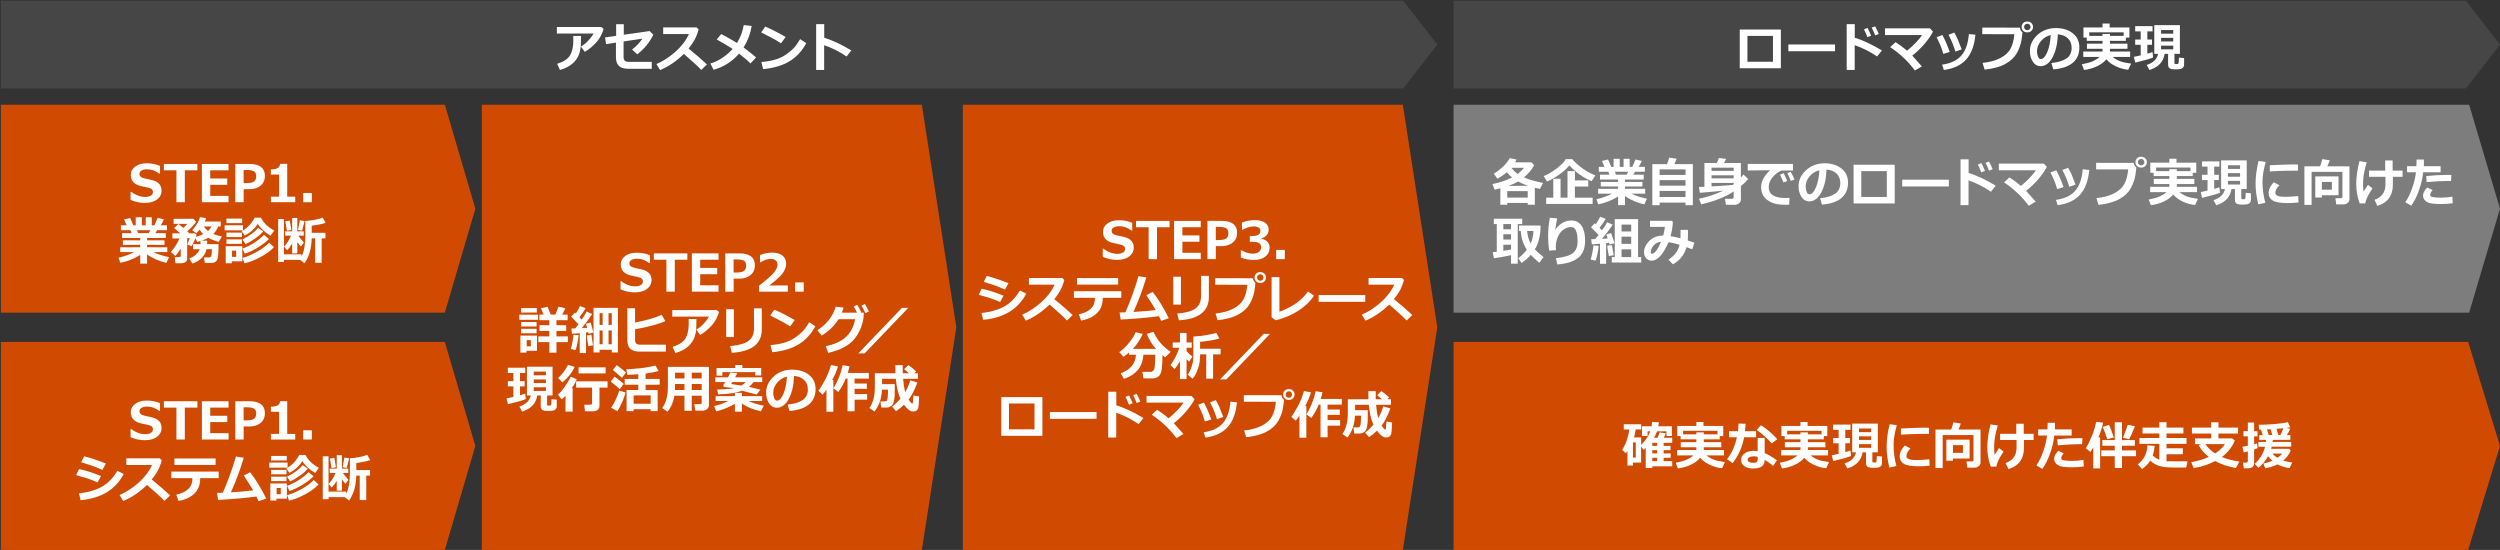 <?xml version="1.0" encoding="UTF-8"?><svg id="_レイヤー_2" xmlns="http://www.w3.org/2000/svg" width="769.274" height="169.219" viewBox="0 0 769.274 169.219"><rect x="0" y="0" width="769.274" height="169.219" fill="#333333" stroke="none"/><g id="object"><polygon points=".274 .219 431.784 .219 442.274 13.719 431.784 27.219 .274 27.219 .274 .219 .274 .219" fill="#464646" fill-rule="evenodd" stroke-width="0"/><polygon points="447.274 .219 758.789 .219 769.274 13.719 758.789 27.219 447.274 27.219 447.274 .219 447.274 .219" fill="#464646" fill-rule="evenodd" stroke-width="0"/><polygon points=".274 32.219 136.881 32.219 146.274 64.219 136.881 96.219 .274 96.219 .274 32.219 .274 32.219" fill="#d04a02" fill-rule="evenodd" stroke-width="0"/><polygon points=".274 105.219 136.881 105.219 146.274 137.219 136.881 169.219 .274 169.219 .274 105.219 .274 105.219" fill="#d04a02" fill-rule="evenodd" stroke-width="0"/><polygon points="148.274 32.219 283.669 32.219 294.274 100.719 283.669 169.219 148.274 169.219 148.274 32.219 148.274 32.219" fill="#d04a02" fill-rule="evenodd" stroke-width="0"/><polygon points="296.274 32.219 431.669 32.219 442.274 100.719 431.669 169.219 296.274 169.219 296.274 32.219 296.274 32.219" fill="#d04a02" fill-rule="evenodd" stroke-width="0"/><polygon points="447.274 32.219 759.78 32.219 769.274 64.219 759.78 96.219 447.274 96.219 447.274 32.219 447.274 32.219" fill="#7d7d7d" fill-rule="evenodd" stroke-width="0"/><polygon points="447.274 105.219 759.484 105.219 769.274 137.219 759.484 169.219 447.274 169.219 447.274 105.219 447.274 105.219" fill="#d04a02" fill-rule="evenodd" stroke-width="0"/><path d="M185.728,8.891c-.067.433-.34,1.126-.816,2.082-.477.956-1.198,1.898-2.164,2.828s-1.899,1.645-2.801,2.145l-1.211-1.617c.786-.448,1.534-1.044,2.242-1.789.708-.745,1.261-1.487,1.656-2.227h-11.281v-2.016h13.664l.711.594ZM178.783,11.047v.383c0,1.068-.02,1.955-.059,2.66-.039.706-.183,1.456-.43,2.25-.247.794-.641,1.535-1.18,2.223s-1.21,1.277-2.012,1.77-1.737.887-2.805,1.184l-.844-1.891c1.933-.599,3.242-1.45,3.93-2.555.688-1.104,1.031-2.612,1.031-4.523l-.016-1.5h2.383Z" fill="#fff" stroke-width="0"/><path d="M201.031,10.68c-1.141,2.359-2.789,4.37-4.945,6.031l-1.586-1.469c1.276-.969,2.333-2.088,3.172-3.359l-5.789.875v4.742c0,.531.121.922.363,1.172s.718.375,1.426.375h6.875v2.117h-7.188c-1.354,0-2.331-.298-2.93-.895s-.898-1.504-.898-2.723v-4.43l-3.047.461-.305-2.062,3.414-.492v-3.57h2.352v3.234l7.93-1.141,1.156,1.133Z" fill="#fff" stroke-width="0"/><path d="M217.536,19.836l-1.758,1.68c-.922-1.005-2.703-2.643-5.344-4.914-2.312,2.234-4.75,3.888-7.312,4.961l-1.141-1.844c1.989-.849,3.929-2.104,5.816-3.766,1.888-1.661,3.282-3.484,4.184-5.469l-7.914-.008v-2.047h10.266l.641.617c-.375,1.328-.801,2.416-1.277,3.262-.477.847-1.079,1.723-1.809,2.629,2.25,1.828,4.133,3.461,5.648,4.898Z" fill="#fff" stroke-width="0"/><path d="M231.309,7.992c-.396,2.396-1.231,4.602-2.508,6.617,1.261.901,2.544,1.922,3.852,3.062l-1.727,1.875c-.761-.833-1.935-1.844-3.523-3.031-2.083,2.412-4.69,4.068-7.82,4.969l-.992-1.938c1.214-.349,2.431-.927,3.652-1.734,1.222-.807,2.285-1.721,3.191-2.742-.875-.604-2.508-1.581-4.898-2.93l1.383-1.664c1.875.974,3.492,1.894,4.852,2.758,1.094-1.802,1.789-3.641,2.086-5.516l2.453.273Z" fill="#fff" stroke-width="0"/><path d="M241.752,11.383l-1.43,1.938c-.771-.495-1.454-.911-2.051-1.25-.597-.338-1.944-1.036-4.043-2.094l1.234-1.789c1.636.651,3.731,1.716,6.289,3.195ZM248.088,13.289c-1.323,2.443-3.05,4.305-5.18,5.586s-4.825,2.081-8.086,2.398l-.531-2.188c1.781-.161,3.266-.432,4.453-.812,1.188-.38,2.228-.879,3.121-1.496s1.653-1.245,2.281-1.883c.628-.638,1.316-1.59,2.066-2.855l1.875,1.25Z" fill="#fff" stroke-width="0"/><path d="M261.974,15.531l-1.477,1.852c-2.219-1.505-4.519-2.667-6.898-3.484v7.617h-2.461V7.422h2.484v4.172c2.636.849,5.419,2.162,8.352,3.938Z" fill="#fff" stroke-width="0"/><path d="M40.18,61.524v-2.492h.266c.583.479,1.254.859,2.012,1.141s1.485.422,2.184.422c.724,0,1.308-.13,1.75-.391.442-.26.664-.622.664-1.086,0-.359-.105-.646-.316-.859-.211-.213-.61-.391-1.199-.531-.422-.078-1.142-.231-2.16-.461-1.019-.229-1.794-.631-2.328-1.207-.534-.575-.801-1.311-.801-2.207,0-1.067.456-1.936,1.367-2.605.911-.669,2.083-1.004,3.516-1.004,1.458,0,2.828.266,4.109.797v2.383h-.258c-1.094-.885-2.349-1.328-3.766-1.328-.672,0-1.226.125-1.66.375s-.652.591-.652,1.023c0,.37.124.664.371.883s.671.398,1.27.539c.599.109,1.267.254,2.004.434s1.286.382,1.648.605c.362.224.651.468.867.73.216.263.378.556.484.879.106.323.16.68.16,1.07,0,1.146-.468,2.068-1.402,2.766-.935.698-2.173,1.047-3.715,1.047-1.5,0-2.972-.307-4.414-.922Z" fill="#fff" stroke-width="0"/><path d="M60.737,52.406h-3.867v9.82h-2.578v-9.82h-3.867v-1.953h10.312v1.953Z" fill="#fff" stroke-width="0"/><path d="M70.327,62.227h-8.203v-11.773h8.203v1.953h-5.641v2.516h5.242v1.945h-5.242v3.406h5.641v1.953Z" fill="#fff" stroke-width="0"/><path d="M74.977,58.219v4.008h-2.578v-11.773h4.453c1.526,0,2.685.312,3.477.934.792.623,1.188,1.533,1.188,2.73,0,1.25-.438,2.246-1.312,2.988s-2.016,1.113-3.422,1.113h-1.805ZM74.961,52.305v4.047h.688c1.292,0,2.147-.178,2.566-.535.419-.356.629-.905.629-1.645,0-.609-.202-1.073-.605-1.391-.403-.317-1.202-.477-2.395-.477h-.883Z" fill="#fff" stroke-width="0"/><path d="M90.847,62.227h-7.492v-1.719h2.523v-6.812h-2.523v-1.578c1-.01,1.707-.149,2.121-.418.414-.268.655-.691.723-1.27h2.18v10.078h2.469v1.719Z" fill="#fff" stroke-width="0"/><path d="M95.962,62.227h-2.664v-2.844h2.664v2.844Z" fill="#fff" stroke-width="0"/><path d="M43.141,78.445c-1.886,1.177-3.919,1.984-6.102,2.422l-.57-1.562c1.812-.417,3.414-.995,4.805-1.734h-4.281v-1.484h6.148v-.734h-5.328v-1.391h5.328v-.734h-5.57v-1.492h2.922l-.352-.898h-2.938v-1.5h1.766l-.789-1.812,1.867-.461,1,2.273h.711v-2.484h1.891v2.484h1.188v-2.484h1.867v2.484h.805l.992-2.289,1.953.461-.961,1.828h1.883v1.5h-3.023l-.539.898h3.211v1.492h-5.773v.734h5.375v1.391h-5.375v.734h6.227v1.484h-4.258c1.239.62,2.839,1.144,4.797,1.57l-.812,1.742c-2.224-.505-4.208-1.362-5.953-2.57v2.797h-2.109v-2.664ZM42.157,70.836l.359.898h3.266l.469-.898h-4.094Z" fill="#fff" stroke-width="0"/><path d="M57.601,79.688c0,.359-.172.668-.516.926s-.761.387-1.25.387h-1.852l-.211-1.875h1.406c.292,0,.438-.138.438-.414v-2.211c-.604.99-1.164,1.737-1.68,2.242l-1.352-1.203c1.021-1.125,1.903-2.516,2.648-4.172h-2.18v-1.57h2.422c-.433-.391-1.065-.935-1.898-1.633l1.328-1.25c.011.011.508.417,1.492,1.219.531-.484.942-.901,1.234-1.25h-4.211v-1.547h6.109l.82.891c-.609.938-1.519,1.914-2.727,2.93.286.245.513.458.68.641h1.68l.523.445c-.052.172-.13.398-.234.68.942-.286,1.698-.578,2.266-.875-.442-.432-.81-.883-1.102-1.352-.317.38-.648.737-.992,1.07l-1.297-.945c1.208-1.271,2.003-2.604,2.383-4l1.891.289c-.099.354-.227.706-.383,1.055h4.898v1.523h-.805c-.312.865-.81,1.633-1.492,2.305.734.312,1.622.573,2.664.781l-1.023,1.68c-1.344-.417-2.406-.838-3.188-1.266-.552.312-1.234.602-2.047.867h1.711c0,.469-.005.826-.016,1.07h3.516c0,1.203-.027,2.188-.082,2.953s-.144,1.328-.266,1.688-.355.645-.699.855-.784.316-1.32.316h-1.852l-.258-1.734h1.57c.297,0,.515-.138.652-.414.138-.276.207-.979.207-2.109h-1.656c-.219,1-.702,1.891-1.449,2.672s-1.718,1.362-2.91,1.742l-.945-1.586c.808-.266,1.492-.661,2.055-1.188.562-.526.942-1.073,1.141-1.641h-2.039v-1.555h2.273c.011-.219.016-.539.016-.961-.328.099-.664.195-1.008.289l-.547-1.18c-.448,1.162-.854,1.998-1.219,2.508l-1.289-.547c.198-.458.453-1.102.766-1.93h-.797v6.383ZM64.015,71.063c.469-.438.831-.896,1.086-1.375h-2.383c.323.516.755.974,1.297,1.375Z" fill="#fff" stroke-width="0"/><path d="M74.754,70.883h-5.633v-1.562h5.633v1.562ZM74.559,80.422h-3.227v.578h-1.875v-5.25h5.102v4.672ZM74.512,68.664h-4.844v-1.391h4.844v1.391ZM74.434,72.938h-4.75v-1.367h4.75v1.367ZM74.434,75.031h-4.75v-1.375h4.75v1.375ZM72.676,79.047v-1.906h-1.281v1.906h1.281ZM84.403,70.938l-1.141,1.578c-1.646-.938-2.972-2.143-3.977-3.617-.906,1.484-2.224,2.68-3.953,3.586l-.992-1.359c.708-.333,1.431-.863,2.168-1.59s1.353-1.582,1.848-2.566h1.922c.844,1.656,2.219,2.979,4.125,3.969ZM80.981,71.188c-.558.693-1.36,1.413-2.41,2.16-1.05.748-2.051,1.34-3.004,1.777l-.977-1.453c2.224-1.104,3.831-2.289,4.82-3.555l1.57,1.07ZM82.754,73.524c-.808.854-1.921,1.719-3.34,2.594s-2.774,1.526-4.066,1.953l-.734-1.586c1.292-.458,2.55-1.09,3.773-1.895s2.172-1.579,2.844-2.324l1.523,1.258ZM84.309,76.039c-1,1.094-2.39,2.117-4.168,3.07s-3.415,1.594-4.91,1.922l-.617-1.68c1.266-.312,2.738-.935,4.418-1.867,1.68-.932,2.937-1.867,3.77-2.805l1.508,1.359Z" fill="#fff" stroke-width="0"/><path d="M92.783,78.266l-.016.727c.438-.87.743-1.858.918-2.965.175-1.106.262-2.202.262-3.285v-4.734c2.036-.146,3.817-.492,5.344-1.039l.898,1.594c-.922.333-2.347.633-4.273.898v2.164h4.227v1.711h-1.172v7.531h-2v-7.531h-1.062c-.047,1.573-.241,2.973-.582,4.199s-.882,2.387-1.621,3.48l-1.359-1.055h-4.977v.641h-1.773v-13.203h1.773v10.867h5.414ZM89.9,74.953c-.542.891-1.06,1.568-1.555,2.031l-.922-1.055c.942-1.104,1.651-2.242,2.125-3.414h-1.805v-1.328h2.156v-4.125h1.586v4.125h1.969v1.328h-1.664c.391.615.961,1.31,1.711,2.086l-.883,1.258c-.386-.38-.763-.831-1.133-1.352v3.469h-1.586v-3.023ZM89.658,70.774l-1.375.227-.477-2.914,1.359-.211.492,2.898ZM93.704,68.024l-.734,2.945-1.281-.211.578-2.977,1.438.242Z" fill="#fff" stroke-width="0"/><path d="M190.951,89.039v-2.492h.266c.583.479,1.254.859,2.012,1.141s1.485.422,2.184.422c.724,0,1.308-.13,1.75-.391.442-.26.664-.622.664-1.086,0-.359-.105-.646-.316-.859-.211-.213-.61-.391-1.199-.531-.422-.078-1.142-.231-2.16-.461-1.019-.229-1.794-.631-2.328-1.207-.534-.575-.801-1.311-.801-2.207,0-1.067.456-1.936,1.367-2.605.911-.669,2.083-1.004,3.516-1.004,1.458,0,2.828.266,4.109.797v2.383h-.258c-1.094-.885-2.349-1.328-3.766-1.328-.672,0-1.226.125-1.66.375s-.652.591-.652,1.023c0,.37.124.664.371.883s.671.398,1.27.539c.599.109,1.267.254,2.004.434s1.286.382,1.648.605c.362.224.651.468.867.73.216.263.378.556.484.879.106.323.16.68.16,1.07,0,1.146-.468,2.068-1.402,2.766-.935.698-2.173,1.047-3.715,1.047-1.5,0-2.972-.307-4.414-.922Z" fill="#fff" stroke-width="0"/><path d="M211.507,79.922h-3.867v9.82h-2.578v-9.82h-3.867v-1.953h10.312v1.953Z" fill="#fff" stroke-width="0"/><path d="M221.097,89.742h-8.203v-11.773h8.203v1.953h-5.641v2.516h5.242v1.945h-5.242v3.406h5.641v1.953Z" fill="#fff" stroke-width="0"/><path d="M225.747,85.734v4.008h-2.578v-11.773h4.453c1.526,0,2.685.312,3.477.934.792.623,1.188,1.533,1.188,2.73,0,1.25-.438,2.246-1.312,2.988s-2.016,1.113-3.422,1.113h-1.805ZM225.732,79.82v4.047h.688c1.292,0,2.147-.178,2.566-.535.419-.356.629-.905.629-1.645,0-.609-.202-1.073-.605-1.391-.403-.317-1.202-.477-2.395-.477h-.883Z" fill="#fff" stroke-width="0"/><path d="M242.437,89.742h-8.875v-1.852c2.245-1.708,3.754-3.026,4.527-3.953.773-.927,1.16-1.75,1.16-2.469,0-.573-.187-1.017-.559-1.332-.372-.315-.884-.473-1.535-.473-.989,0-2.021.352-3.094,1.055h-.195v-2.242c1.292-.495,2.523-.742,3.695-.742,1.391,0,2.462.304,3.215.91.753.607,1.129,1.457,1.129,2.551,0,.844-.306,1.736-.918,2.676-.612.94-2.035,2.265-4.27,3.973h5.719v1.898Z" fill="#fff" stroke-width="0"/><path d="M247.32,89.742h-2.664v-2.844h2.664v2.844Z" fill="#fff" stroke-width="0"/><path d="M165.574,98.399h-5.773v-1.562h5.773v1.562ZM165.238,107.938h-3.234v.578h-1.867v-5.25h5.102v4.672ZM165.191,96.18h-4.852v-1.391h4.852v1.391ZM165.113,100.453h-4.758v-1.367h4.758v1.367ZM165.113,102.547h-4.758v-1.375h4.758v1.375ZM163.347,106.563v-1.906h-1.273v1.906h1.273ZM174.746,105.281h-3.523v3.234h-2.195v-3.234h-3.375v-1.758h3.375v-1.695h-3.023v-1.766h3.023v-1.531h-3.055v-1.727h1.289c-.411-1.062-.68-1.719-.805-1.969l2.031-.438c.188.443.513,1.245.977,2.406h1.414l.984-2.438,2.125.5-1.008,1.938h1.68v1.727h-3.438v1.531h3.008v1.766h-3.008v1.695h3.523v1.758Z" fill="#fff" stroke-width="0"/><path d="M178.049,103.125c-.062.74-.19,1.58-.383,2.52-.192.94-.38,1.634-.562,2.082l-1.438-.336c.469-1.833.729-3.289.781-4.367l1.602.102ZM180.323,108.641h-1.938v-6.117c-1.073.099-1.867.159-2.383.18l-.18-1.617c.281,0,.675-.008,1.18-.023.375-.469.703-.893.984-1.273-.583-.656-1.325-1.445-2.227-2.367l1.141-1.227.273.273c.547-.817.977-1.581,1.289-2.289l1.742.641c-.578,1.005-1.214,1.943-1.906,2.812l.688.742c.724-1.057,1.231-1.896,1.523-2.516l1.695.75c-.938,1.464-1.989,2.917-3.156,4.359.698-.042,1.242-.078,1.633-.109-.183-.656-.308-1.065-.375-1.227l1.438-.398c.229.719.519,1.742.867,3.07l-1.477.398c-.005-.073-.039-.234-.102-.484l-.711.102v6.32ZM182.479,106.258l-1.438.258c-.266-1.385-.425-2.479-.477-3.281l1.406-.258c.005.021.175,1.115.508,3.281ZM188.245,107.633h-3.75v.82h-1.852v-13.719h7.5v13.719h-1.898v-.82ZM185.44,96.383h-.945v3.602l.945-.008v-3.594ZM184.495,105.93h.945v-4.25h-.945v4.25ZM188.245,99.969v-3.586h-.992v3.594l.992-.008ZM187.252,105.93l.992-.008v-4.242h-.992v4.25Z" fill="#fff" stroke-width="0"/><path d="M204.904,108.195h-8.062c-1.333,0-2.302-.294-2.906-.883s-.906-1.484-.906-2.688v-9.758h2.391v4.383c3.688-.729,6.411-1.523,8.172-2.383l1.141,1.93c-.755.386-2.067.835-3.938,1.348-1.87.513-3.661.902-5.375,1.168v3.266c0,.505.11.879.332,1.121s.691.363,1.41.363h7.742v2.133Z" fill="#fff" stroke-width="0"/><path d="M221.24,96c-.067.433-.34,1.126-.816,2.082-.477.956-1.198,1.898-2.164,2.828s-1.899,1.645-2.801,2.145l-1.211-1.617c.786-.448,1.534-1.044,2.242-1.789.708-.745,1.261-1.487,1.656-2.227h-11.281v-2.016h13.664l.711.594ZM214.294,98.156v.383c0,1.068-.02,1.955-.059,2.66-.039.706-.183,1.456-.43,2.25-.247.794-.641,1.535-1.18,2.223s-1.21,1.277-2.012,1.77-1.737.887-2.805,1.184l-.844-1.891c1.933-.599,3.242-1.45,3.93-2.555.688-1.104,1.031-2.612,1.031-4.523l-.016-1.5h2.383Z" fill="#fff" stroke-width="0"/><path d="M225.816,103.727h-2.367v-8.578h2.367v8.578ZM234.41,101.375c0,4.417-3.073,6.812-9.219,7.188l-.508-2.07c2.667-.224,4.555-.763,5.664-1.617,1.109-.854,1.664-2.122,1.664-3.805v-6.188h2.398v6.492Z" fill="#fff" stroke-width="0"/><path d="M244.551,98.492l-1.43,1.938c-.771-.495-1.454-.911-2.051-1.25-.597-.338-1.944-1.036-4.043-2.094l1.234-1.789c1.636.651,3.731,1.716,6.289,3.195ZM250.887,100.399c-1.323,2.443-3.05,4.305-5.18,5.586s-4.825,2.081-8.086,2.398l-.531-2.188c1.781-.161,3.266-.432,4.453-.812,1.188-.38,2.228-.879,3.121-1.496s1.653-1.245,2.281-1.883c.628-.638,1.316-1.59,2.066-2.855l1.875,1.25Z" fill="#fff" stroke-width="0"/><path d="M265.805,96.211l-.078,1.422c-.312,2.448-1.239,4.656-2.781,6.625s-4.242,3.414-8.102,4.336l-.75-2.086c2.536-.479,4.562-1.381,6.074-2.707,1.513-1.325,2.507-3.188,2.98-5.59h-5.117c-1.333,2.109-3.067,3.789-5.203,5.039l-1.297-1.648c2.849-1.828,4.727-4.234,5.633-7.219l2.43.273c-.219.662-.406,1.18-.562,1.555h4.688c-.375-.792-.708-1.427-1-1.906l1.07-.516c.37.604.781,1.373,1.234,2.305l-.273.117h1.055ZM267.375,95.859l-1.086.492c-.422-.922-.817-1.685-1.188-2.289l1.039-.508c.37.604.781,1.373,1.234,2.305Z" fill="#fff" stroke-width="0"/><path d="M279.486,94.727l-13.445,14.023h-1.945l13.445-14.023h1.945Z" fill="#fff" stroke-width="0"/><path d="M161.79,122.789c-.651.333-2.481.865-5.492,1.594l-.445-1.773,2.109-.469v-3.242h-1.695v-1.617h1.695v-2.516h-1.695v-1.609h5.344v1.609h-1.602v2.516h1.43v1.617h-1.43v2.734c.683-.188,1.216-.356,1.602-.508l.18,1.664ZM165.322,121.68c-.364,2.464-1.917,4.117-4.656,4.961l-.859-1.539c2.011-.656,3.183-1.797,3.516-3.422h-1.18v-8.828h7.883v8.828h-1.68v2.82c0,.203.102.305.305.305h.625c.094,0,.175-.032.242-.098.067-.065.118-.286.152-.664.034-.377.051-.785.051-1.223l1.602.172v2c0,.328-.091.611-.273.848s-.429.398-.738.484-.853.129-1.629.129c-1.005,0-1.638-.13-1.898-.391-.261-.261-.391-.596-.391-1.008v-3.375h-1.07ZM167.978,115.477v-1.125h-3.742v1.125h3.742ZM164.236,117.875h3.742v-1.109h-3.742v1.109ZM167.978,119.156h-3.742v1.133h3.742v-1.133Z" fill="#fff" stroke-width="0"/><path d="M176.204,126.656h-2.203v-4.867c-.411.443-.797.812-1.156,1.109l-1.148-1.453c.823-.745,1.642-1.739,2.457-2.984.815-1.245,1.301-2.091,1.457-2.539l1.859.75c-.234.714-.758,1.644-1.57,2.789h.305v7.195ZM176.813,112.899c-.745,1.729-1.997,3.318-3.758,4.766l-1.328-1.344c1.261-1.135,2.284-2.484,3.07-4.047l2.016.625ZM184.461,124.93c0,.479-.183.868-.547,1.168-.364.299-.773.449-1.227.449h-2.672l-.242-2.016h1.953c.12,0,.227-.048.32-.145.094-.096.141-.194.141-.293v-4.828h-4.898v-1.922h9.664v1.922h-2.492v5.664ZM186.352,114.899h-8.32v-1.859h8.32v1.859Z" fill="#fff" stroke-width="0"/><path d="M191.914,118.133l-1.203,1.648c-.761-.745-1.677-1.523-2.75-2.336l1.133-1.555c1.192.849,2.133,1.597,2.82,2.242ZM192.485,120.789c-.188.808-.53,1.779-1.027,2.914-.497,1.136-.991,2.078-1.48,2.828l-1.922-1.055c.526-.729,1.031-1.652,1.516-2.77s.812-1.959.984-2.527l1.93.609ZM192.618,114.625l-1.234,1.648c-.823-.771-1.761-1.575-2.812-2.414l1.211-1.508c1.344,1,2.289,1.758,2.836,2.273ZM200.219,125.922h-5.25v.578h-2.164v-6.484h3.617v-1.633h-4.188v-1.789h4.188v-1.438c-.37.026-1.489.094-3.359.203l-.336-1.695c.573-.031,1.278-.086,2.117-.164l2.125-.188c.578-.052,1.146-.125,1.703-.219l1.359-.242c.344-.067.653-.133.93-.195s.519-.125.727-.188l.961,1.68c-.896.287-2.229.547-4,.781v1.664h4.336v1.789h-4.336v1.633h3.711v6.484h-2.141v-.578ZM194.969,124.242h5.25v-2.578h-5.25v2.578Z" fill="#fff" stroke-width="0"/><path d="M215.913,121.781h-3.055v4.617h-2.242v-4.617h-3.094c-.297,1.906-1.003,3.537-2.117,4.891l-1.648-1.102c1.172-1.588,1.758-3.75,1.758-6.484v-6.203h12.625v11.805c0,.469-.19.866-.57,1.191s-.836.488-1.367.488h-2.258l-.32-2.016h1.781c.339,0,.508-.127.508-.383v-2.188ZM207.687,120.016h2.93v-1.852h-2.898v.703c0,.344-.011.727-.031,1.148ZM210.617,114.672h-2.898v1.781h2.898v-1.781ZM215.913,116.453v-1.781h-3.055v1.781h3.055ZM212.859,120.016h3.055v-1.852h-3.055v1.852Z" fill="#fff" stroke-width="0"/><path d="M226.133,124.25c-1.849,1.094-3.763,1.864-5.742,2.312l-.641-1.602c1.495-.354,2.945-.877,4.352-1.57h-3.898v-1.5h5.914v-.992h2.195v.992h6.211v1.5h-4.219c1.542.703,3.112,1.18,4.711,1.43l-.883,1.742c-2.172-.448-4.117-1.239-5.836-2.375v2.484h-2.164v-2.422ZM231.875,117.57c-.438.589-.909,1.081-1.414,1.477,1.808.401,2.984.683,3.531.844l-1.172,1.516c-.177-.073-1.692-.469-4.547-1.188-1.63.677-4.07,1.052-7.32,1.125l-.258-1.5c2.094,0,3.836-.133,5.227-.398-.833-.135-1.839-.25-3.016-.344-.219-.062-.328-.224-.328-.484,0-.078.019-.146.055-.203.151-.239.325-.521.523-.844h-3.055v-1.453h3.898c.286-.521.539-1.018.758-1.492l2.102.242c-.12.276-.339.693-.656,1.25h8.352v1.453h-2.68ZM234.235,115.524h-1.844v-1.023h-10.109v1.086h-1.797v-2.352h5.766v-.93h2.172v.93h5.812v2.289ZM228.125,118.649c.495-.276.942-.635,1.344-1.078h-4.125l-.375.594c.578.078,1.63.24,3.156.484Z" fill="#fff" stroke-width="0"/><path d="M242.933,126.461l-.578-1.953c2.067-.229,3.622-.706,4.664-1.43,1.042-.724,1.562-1.805,1.562-3.242,0-1.203-.375-2.168-1.125-2.895s-1.789-1.152-3.117-1.277c-.109,2.917-.655,5.28-1.637,7.09-.981,1.81-2.218,2.715-3.707,2.715-.969,0-1.753-.457-2.352-1.371s-.898-1.959-.898-3.137v-.195c0-1.802.726-3.397,2.176-4.785,1.45-1.388,3.28-2.134,5.488-2.238h.32c2.109,0,3.843.535,5.199,1.605s2.035,2.525,2.035,4.363c0,2.016-.684,3.594-2.051,4.734s-3.36,1.812-5.98,2.016ZM242.144,115.891c-1.172.276-2.168.891-2.988,1.844s-1.23,2.005-1.23,3.156c0,.594.102,1.141.305,1.641s.487.75.852.75c.734,0,1.401-.713,2-2.141.599-1.427.953-3.177,1.062-5.25Z" fill="#fff" stroke-width="0"/><path d="M256.432,126.703h-2.125v-6.805c-.323.484-.708,1-1.156,1.547l-1.328-1.203c.495-.609,1.16-1.691,1.996-3.246s1.462-3.113,1.879-4.676l2.156.414c-.406,1.422-1,2.82-1.781,4.195h.359v9.773ZM262.963,126.547h-2.164v-10.047h-.562c-.547,1.396-1.308,2.776-2.281,4.141l-1.492-1.148c1.349-2.213,2.294-4.583,2.836-7.109l2.109.32c-.156.719-.341,1.406-.555,2.062h6.492v1.734h-4.383v1.516h3.773v1.648h-3.773v1.602h3.867v1.711h-3.867v3.57Z" fill="#fff" stroke-width="0"/><path d="M275.332,118.195c0,1.677-.007,2.762-.02,3.254s-.073,1.035-.18,1.629-.215.995-.324,1.203c-.109.208-.267.398-.473.57s-.438.308-.695.406c-.258.099-.527.148-.809.148h-1.648l-.266-1.883h1.312c.203,0,.383-.047.539-.141s.274-.391.355-.891.121-1.19.121-2.07c0-.167-.003-.338-.008-.516h-1.836c-.13,2.703-.901,4.943-2.312,6.719l-1.57-1.086c1.12-1.516,1.68-3.653,1.68-6.414v-4.258h6.344c-.016-.474-.023-1.312-.023-2.516h2.258l.008,2.516h1.945c-.349-.286-.856-.713-1.523-1.281l1.297-1.234c.942.672,1.75,1.318,2.422,1.938l-.625.578h1.164v1.695h-4.578c.141,1.662.362,3.016.664,4.062.62-1.016,1.141-2.211,1.562-3.586l2.18.656c-.854,2.287-1.758,4.05-2.711,5.289.552.808.925,1.211,1.117,1.211.094,0,.156-.061.188-.184.031-.122.099-.895.203-2.316l1.727.305-.086,1.805c-.036.849-.105,1.443-.207,1.781s-.277.595-.527.77c-.25.174-.575.262-.977.262-.516,0-.991-.176-1.426-.527s-.91-.868-1.426-1.551c-.708.677-1.521,1.341-2.438,1.992l-1.219-1.406c.917-.708,1.769-1.526,2.555-2.453-.724-1.567-1.195-3.604-1.414-6.109h-4.227v1.633h3.906Z" fill="#fff" stroke-width="0"/><path d="M339.332,79.039v-2.492h.266c.583.479,1.254.859,2.012,1.141s1.485.422,2.184.422c.724,0,1.308-.13,1.75-.391.442-.26.664-.622.664-1.086,0-.359-.105-.646-.316-.859-.211-.213-.61-.391-1.199-.531-.422-.078-1.142-.231-2.16-.461-1.019-.229-1.794-.631-2.328-1.207-.534-.575-.801-1.311-.801-2.207,0-1.067.456-1.936,1.367-2.605.911-.669,2.083-1.004,3.516-1.004,1.458,0,2.828.266,4.109.797v2.383h-.258c-1.094-.885-2.349-1.328-3.766-1.328-.672,0-1.226.125-1.66.375s-.652.591-.652,1.023c0,.37.124.664.371.883s.671.398,1.27.539c.599.109,1.267.254,2.004.434s1.286.382,1.648.605c.362.224.651.468.867.73.216.263.378.556.484.879.106.323.16.68.16,1.07,0,1.146-.468,2.068-1.402,2.766-.935.698-2.173,1.047-3.715,1.047-1.5,0-2.972-.307-4.414-.922Z" fill="#fff" stroke-width="0"/><path d="M359.889,69.922h-3.867v9.82h-2.578v-9.82h-3.867v-1.953h10.312v1.953Z" fill="#fff" stroke-width="0"/><path d="M369.479,79.742h-8.203v-11.773h8.203v1.953h-5.641v2.516h5.242v1.945h-5.242v3.406h5.641v1.953Z" fill="#fff" stroke-width="0"/><path d="M374.129,75.734v4.008h-2.578v-11.773h4.453c1.526,0,2.685.312,3.477.934.792.623,1.188,1.533,1.188,2.73,0,1.25-.438,2.246-1.312,2.988s-2.016,1.113-3.422,1.113h-1.805ZM374.114,69.82v4.047h.688c1.292,0,2.147-.178,2.566-.535.419-.356.629-.905.629-1.645,0-.609-.202-1.073-.605-1.391-.403-.317-1.202-.477-2.395-.477h-.883Z" fill="#fff" stroke-width="0"/><path d="M381.823,79.25v-2.219h.25c1.192.683,2.31,1.023,3.352,1.023.823,0,1.466-.17,1.93-.512.464-.341.695-.84.695-1.496,0-.521-.181-.923-.543-1.207-.362-.284-1.11-.426-2.246-.426h-.688v-1.773h.648c1.75,0,2.625-.534,2.625-1.602,0-.448-.188-.788-.562-1.02-.375-.231-.909-.348-1.602-.348-.933,0-2.026.333-3.281,1h-.234v-2.195c1.323-.495,2.597-.742,3.82-.742,1.448,0,2.543.266,3.285.797s1.113,1.237,1.113,2.117c0,.656-.206,1.23-.617,1.723s-.961.822-1.648.988v.109c.786.141,1.409.447,1.867.918.458.472.688,1.08.688,1.824,0,1.146-.438,2.062-1.312,2.75s-2.06,1.031-3.555,1.031c-1.448,0-2.776-.248-3.984-.742Z" fill="#fff" stroke-width="0"/><path d="M395.357,79.742h-2.664v-2.844h2.664v2.844Z" fill="#fff" stroke-width="0"/><path d="M308.811,90.977l-1.062,1.969c-1.156-.505-2.108-.885-2.855-1.141-.747-.255-1.991-.627-3.73-1.117l.891-1.844c1.089.224,2.079.478,2.973.762.894.284,2.155.741,3.785,1.371ZM315.803,90.367c-1.323,2.464-3.09,4.349-5.301,5.656-2.211,1.308-4.866,2.104-7.965,2.391l-.516-2.094c2.667-.276,4.96-.924,6.879-1.945,1.919-1.021,3.569-2.688,4.949-5l1.953.992ZM310.327,87.149l-1.102,1.953c-.567-.255-1.153-.508-1.758-.758s-1.097-.435-1.477-.555l-3.281-1.055.914-1.805c1.661.37,3.896,1.109,6.703,2.219Z" fill="#fff" stroke-width="0"/><path d="M330.07,96.945l-1.758,1.68c-.922-1.005-2.703-2.643-5.344-4.914-2.312,2.234-4.75,3.888-7.312,4.961l-1.141-1.844c1.989-.849,3.929-2.104,5.816-3.766,1.888-1.661,3.282-3.484,4.184-5.469l-7.914-.008v-2.047h10.266l.641.617c-.375,1.328-.801,2.416-1.277,3.262-.477.847-1.079,1.723-1.809,2.629,2.25,1.828,4.133,3.461,5.648,4.898Z" fill="#fff" stroke-width="0"/><path d="M345.03,91.633h-5.711v.242c0,1.828-.582,3.318-1.746,4.469-1.164,1.151-2.801,1.922-4.91,2.312l-.703-1.938c1.594-.333,2.819-.905,3.676-1.715.856-.81,1.285-1.816,1.285-3.02v-.352h-6.469v-2.016h14.578v2.016ZM344.069,87.57h-12.672v-2h12.672v2Z" fill="#fff" stroke-width="0"/><path d="M356.643,97.289c-2.766.396-6.695.745-11.789,1.047l-.352-2.18c.489,0,1.083-.013,1.781-.039.63-1.354,1.329-3.091,2.098-5.211.769-2.12,1.421-4.096,1.957-5.93l2.398.383c-1.114,3.755-2.435,7.3-3.961,10.633,3.047-.188,5.333-.388,6.859-.602-.276-.516-1.237-2.042-2.883-4.578l1.938-.992c.854,1.052,1.745,2.351,2.672,3.895.927,1.544,1.69,2.947,2.289,4.207l-2.352.812c-.219-.516-.438-.997-.656-1.445Z" fill="#fff" stroke-width="0"/><path d="M363.385,93.727h-2.367v-8.578h2.367v8.578ZM371.979,91.375c0,4.417-3.073,6.812-9.219,7.188l-.508-2.07c2.667-.224,4.555-.763,5.664-1.617,1.109-.854,1.664-2.122,1.664-3.805v-6.188h2.398v6.492Z" fill="#fff" stroke-width="0"/><path d="M386.305,87.024v.016c0,.302-.099,1.101-.297,2.395-.198,1.294-.665,2.616-1.402,3.965-.737,1.349-1.914,2.472-3.531,3.367-1.617.896-3.757,1.484-6.418,1.766l-.625-2.07c2.188-.224,4.016-.723,5.484-1.496s2.511-1.731,3.125-2.875c.614-1.143,1.005-2.629,1.172-4.457l-9.875-.016v-2.016l11.586.016c.089.625.349,1.094.781,1.406ZM389.555,85.399c0,.484-.167.884-.5,1.199-.333.315-.753.473-1.258.473s-.925-.157-1.258-.473c-.333-.315-.5-.715-.5-1.199s.167-.884.5-1.199c.333-.315.753-.473,1.258-.473s.925.158,1.258.473c.333.315.5.715.5,1.199ZM388.504,84.695c-.19-.192-.426-.289-.707-.289s-.517.097-.707.289c-.19.193-.285.427-.285.703,0,.276.095.511.285.703.19.193.426.289.707.289s.517-.096.707-.289c.19-.192.285-.427.285-.703,0-.276-.095-.51-.285-.703Z" fill="#fff" stroke-width="0"/><path d="M404.322,90.961c-1.099,1.75-2.712,3.309-4.84,4.676s-4.452,2.342-6.973,2.926l-1.227-.93v-12.352h2.406v10.625c1.516-.479,3.078-1.241,4.688-2.285,1.609-1.044,2.977-2.348,4.102-3.91l1.844,1.25Z" fill="#fff" stroke-width="0"/><path d="M420.1,92.875h-14.352v-2.078h14.352v2.078Z" fill="#fff" stroke-width="0"/><path d="M434.582,96.945l-1.758,1.68c-.922-1.005-2.703-2.643-5.344-4.914-2.312,2.234-4.75,3.888-7.312,4.961l-1.141-1.844c1.989-.849,3.929-2.104,5.816-3.766,1.888-1.661,3.282-3.484,4.184-5.469l-7.914-.008v-2.047h10.266l.641.617c-.375,1.328-.801,2.416-1.277,3.262-.477.847-1.079,1.723-1.809,2.629,2.25,1.828,4.133,3.461,5.648,4.898Z" fill="#fff" stroke-width="0"/><path d="M351.832,109.156c-.141,1.99-.743,3.59-1.809,4.801s-2.465,2.084-4.199,2.621l-.977-1.727c3-1.057,4.565-2.956,4.695-5.695h-2.141v-.688c-.547.479-1.106.917-1.68,1.312l-1.328-1.43c1.156-.802,2.211-1.815,3.164-3.039.953-1.224,1.578-2.252,1.875-3.086l2.211.523c-.817,1.802-1.836,3.333-3.055,4.594h7.133c-1.224-1.338-2.167-2.875-2.828-4.609l2.047-.617c.656,1.401,1.392,2.56,2.207,3.477.815.917,1.84,1.81,3.074,2.68l-1.68,1.695-.836-.719c0,1.63-.066,3.015-.199,4.152-.133,1.138-.446,1.927-.941,2.367s-1.133.66-1.914.66h-2.812l-.32-2h2.477c.516,0,.887-.229,1.113-.688.227-.458.34-1.763.34-3.914v-.672h-3.617Z" fill="#fff" stroke-width="0"/><path d="M363.084,111.141c-.479.859-1.023,1.664-1.633,2.414l-1.297-1.203c.511-.625,1.03-1.457,1.559-2.496s.918-1.993,1.168-2.863h-2.039v-1.602h2.242v-2.938h2.031v2.938h1.602v1.602h-1.602v1.031c.531.667,1.136,1.234,1.812,1.703l-1.023,1.586-.789-.766v6.094h-2.031v-5.5ZM373.28,116.516h-2.117v-7.477h-1.883v.258c0,1.589-.229,3.016-.688,4.281s-.992,2.25-1.602,2.953l-1.523-1.203c.302-.391.608-.966.918-1.727.31-.76.523-1.458.641-2.094.117-.635.176-1.403.176-2.305v-5.648c.844-.036,1.593-.094,2.246-.172s1.48-.212,2.48-.402c1-.19,1.786-.366,2.359-.527l.914,1.68c-.573.214-1.474.425-2.703.633-1.229.208-2.302.344-3.219.406v2.141h6.32v1.727h-2.32v7.477Z" fill="#fff" stroke-width="0"/><path d="M390.81,102.727l-13.445,14.023h-1.945l13.445-14.023h1.945Z" fill="#fff" stroke-width="0"/><path d="M320.759,134.109h-12.656v-11.914h12.656v11.914ZM318.329,132.109v-7.953h-7.859v7.953h7.859Z" fill="#fff" stroke-width="0"/><path d="M337.42,128.875h-14.352v-2.078h14.352v2.078Z" fill="#fff" stroke-width="0"/><path d="M351.848,128.641l-1.477,1.852c-2.219-1.505-4.519-2.667-6.898-3.484v7.617h-2.461v-14.094h2.484v4.172c2.636.849,5.419,2.162,8.352,3.938ZM348.536,124.094l-1.141.438c-.427-1.057-.784-1.859-1.07-2.406l1.102-.43c.438.839.808,1.638,1.109,2.398ZM350.903,123.586l-1.125.414c-.364-.911-.722-1.711-1.07-2.398l1.07-.398c.427.818.802,1.612,1.125,2.383Z" fill="#fff" stroke-width="0"/><path d="M364.144,133.555l-2.156,1.258c-1.958-2.713-4.487-5.112-7.586-7.195l1.648-1.539c1.292.828,2.472,1.706,3.539,2.633,2.005-1.63,3.547-3.237,4.625-4.82h-11.414v-2.055h13.844l.93,1.008c-.63,1.224-1.517,2.498-2.66,3.82-1.144,1.323-2.384,2.508-3.723,3.555.417.433,1.401,1.544,2.953,3.336Z" fill="#fff" stroke-width="0"/><path d="M372.725,129.07l-1.969.625c-.453-1.63-1.146-3.341-2.078-5.133l1.781-.688c.302.568.595,1.152.879,1.754s.746,1.749,1.387,3.441ZM380.616,123.789c-.286,3.276-1.22,5.805-2.801,7.586s-3.884,2.87-6.91,3.266l-.531-1.633c2.641-.375,4.614-1.311,5.922-2.809,1.308-1.497,2.081-3.702,2.32-6.613l2,.203ZM376.405,128.305l-1.945.672c-.442-1.599-1.144-3.323-2.102-5.172l1.758-.688c.495.891.841,1.56,1.039,2.008.198.448.614,1.508,1.25,3.18Z" fill="#fff" stroke-width="0"/><path d="M395.1,123.024v.016c0,.302-.099,1.101-.297,2.395-.198,1.294-.665,2.616-1.402,3.965-.737,1.349-1.914,2.472-3.531,3.367-1.617.896-3.757,1.484-6.418,1.766l-.625-2.07c2.188-.224,4.016-.723,5.484-1.496s2.511-1.731,3.125-2.875c.614-1.143,1.005-2.629,1.172-4.457l-9.875-.016v-2.016l11.586.016c.089.625.349,1.094.781,1.406ZM398.35,121.399c0,.484-.167.884-.5,1.199-.333.315-.753.473-1.258.473s-.925-.157-1.258-.473c-.333-.315-.5-.715-.5-1.199s.167-.884.5-1.199c.333-.315.753-.473,1.258-.473s.925.158,1.258.473c.333.315.5.715.5,1.199ZM397.299,120.695c-.19-.192-.426-.289-.707-.289s-.517.097-.707.289c-.19.193-.285.427-.285.703,0,.276.095.511.285.703.19.193.426.289.707.289s.517-.096.707-.289c.19-.192.285-.427.285-.703,0-.276-.095-.51-.285-.703Z" fill="#fff" stroke-width="0"/><path d="M401.976,134.703h-2.125v-6.805c-.323.484-.708,1-1.156,1.547l-1.328-1.203c.495-.609,1.16-1.691,1.996-3.246s1.462-3.113,1.879-4.676l2.156.414c-.406,1.422-1,2.82-1.781,4.195h.359v9.773ZM408.507,134.547h-2.164v-10.047h-.562c-.547,1.396-1.308,2.776-2.281,4.141l-1.492-1.148c1.349-2.213,2.294-4.583,2.836-7.109l2.109.32c-.156.719-.341,1.406-.555,2.062h6.492v1.734h-4.383v1.516h3.773v1.648h-3.773v1.602h3.867v1.711h-3.867v3.57Z" fill="#fff" stroke-width="0"/><path d="M420.876,126.195c0,1.677-.007,2.762-.02,3.254s-.073,1.035-.18,1.629-.215.995-.324,1.203c-.109.208-.267.398-.473.57s-.438.308-.695.406c-.258.099-.527.148-.809.148h-1.648l-.266-1.883h1.312c.203,0,.383-.047.539-.141s.274-.391.355-.891.121-1.19.121-2.07c0-.167-.003-.338-.008-.516h-1.836c-.13,2.703-.901,4.943-2.312,6.719l-1.57-1.086c1.12-1.516,1.68-3.653,1.68-6.414v-4.258h6.344c-.016-.474-.023-1.312-.023-2.516h2.258l.008,2.516h1.945c-.349-.286-.856-.713-1.523-1.281l1.297-1.234c.942.672,1.75,1.318,2.422,1.938l-.625.578h1.164v1.695h-4.578c.141,1.662.362,3.016.664,4.062.62-1.016,1.141-2.211,1.562-3.586l2.18.656c-.854,2.287-1.758,4.05-2.711,5.289.552.808.925,1.211,1.117,1.211.094,0,.156-.061.188-.184.031-.122.099-.895.203-2.316l1.727.305-.086,1.805c-.036.849-.105,1.443-.207,1.781s-.277.595-.527.77c-.25.174-.575.262-.977.262-.516,0-.991-.176-1.426-.527s-.91-.868-1.426-1.551c-.708.677-1.521,1.341-2.438,1.992l-1.219-1.406c.917-.708,1.769-1.526,2.555-2.453-.724-1.567-1.195-3.604-1.414-6.109h-4.227v1.633h3.906Z" fill="#fff" stroke-width="0"/><path d="M470.09,62.453h-6.289v.547h-2.141l.023-5.07c-.489.13-1.078.279-1.766.445l-.688-1.727c2.406-.505,4.427-1.19,6.062-2.055-.625-.505-1.164-1.036-1.617-1.594-.797.698-1.763,1.359-2.898,1.984l-1.148-1.523c.979-.562,1.937-1.294,2.871-2.195.935-.901,1.621-1.773,2.059-2.617l2.094.445c-.125.287-.269.57-.43.852h5.008l.859.906c-.792,1.396-1.839,2.641-3.141,3.734.828.354,1.653.654,2.477.898.823.245,1.956.516,3.398.812l-.977,1.836c-.5-.104-1.021-.224-1.562-.359v5.227h-2.195v-.547ZM463.801,60.805h6.289v-1.984h-6.289v1.984ZM464.184,57.188l6.031-.016c-1.167-.391-2.188-.831-3.062-1.32-.849.5-1.839.945-2.969,1.336ZM467.004,53.531c.776-.578,1.411-1.208,1.906-1.891h-3.812c.573.755,1.208,1.386,1.906,1.891Z" fill="#fff" stroke-width="0"/><path d="M490.904,53.977l-1.141,1.789c-1.083-.411-2.277-1.077-3.582-1.996-1.305-.919-2.397-1.881-3.277-2.887-.75.953-1.804,1.91-3.16,2.871s-2.598,1.658-3.723,2.09l-1.008-1.664c1.104-.396,2.375-1.13,3.812-2.203,1.438-1.073,2.43-2.075,2.977-3.008h2c.594.761,1.526,1.624,2.797,2.59,1.271.966,2.706,1.772,4.305,2.418ZM477.958,60.82v-5.812h2.242v5.812h2.141v-8.164h2.273v2.852h4.109v1.891h-4.109v3.422h5.453v1.922h-14.289v-1.922h2.18Z" fill="#fff" stroke-width="0"/><path d="M497.901,60.461c-1.886,1.177-3.919,1.984-6.102,2.422l-.57-1.562c1.812-.417,3.414-.995,4.805-1.734h-4.281v-1.484h6.148v-.734h-5.328v-1.391h5.328v-.734h-5.57v-1.492h2.922l-.352-.898h-2.938v-1.5h1.766l-.789-1.812,1.867-.461,1,2.273h.711v-2.484h1.891v2.484h1.188v-2.484h1.867v2.484h.805l.992-2.289,1.953.461-.961,1.828h1.883v1.5h-3.023l-.539.898h3.211v1.492h-5.773v.734h5.375v1.391h-5.375v.734h6.227v1.484h-4.258c1.239.62,2.839,1.144,4.797,1.57l-.812,1.742c-2.224-.505-4.208-1.362-5.953-2.57v2.797h-2.109v-2.664ZM496.916,52.852l.359.898h3.266l.469-.898h-4.094Z" fill="#fff" stroke-width="0"/><path d="M518.648,62.344h-7.969v.797h-2.242v-12.641h4.523c.323-.844.539-1.51.648-2l2.32.336c-.203.542-.435,1.097-.695,1.664h5.672v12.641h-2.258v-.797ZM518.648,53.828v-1.695h-7.969v1.695h7.969ZM510.679,57.141h7.969v-1.711h-7.969v1.711ZM510.679,60.617h7.969v-1.859l-7.969-.016v1.875Z" fill="#fff" stroke-width="0"/><path d="M530.271,58.672c-3.359.339-5.763.555-7.211.648l-.289-1.781,1.695-.078v-7.297h3.852c.192-.438.391-.961.594-1.57l2.227.32c-.136.302-.349.719-.641,1.25h5.188v4.445c.261-.276.531-.573.812-.891l1.453,1.391c-.667.776-1.422,1.492-2.266,2.148v4.172c0,.464-.199.846-.598,1.148-.398.302-.876.453-1.434.453h-2.578l-.289-1.859h2.172c.13,0,.249-.042.355-.125.106-.083.16-.18.16-.289v-1.844c-1.083.745-2.512,1.482-4.285,2.211-1.773.729-3.679,1.31-5.715,1.742l-.672-1.711c1.036-.198,2.263-.528,3.68-.992,1.417-.463,2.68-.961,3.789-1.492ZM533.474,52.578v-.977h-6.812v.977h6.812ZM533.474,54.867v-.922h-6.812v.922h6.812ZM526.662,57.352c2.906-.161,5.073-.307,6.5-.438l.312-.234v-.398h-6.812v1.07Z" fill="#fff" stroke-width="0"/><path d="M550.647,60.883l-.109,2.109c-.567.016-.945.023-1.133.023-1.922,0-3.419-.27-4.492-.809s-1.841-1.19-2.305-1.953c-.464-.763-.695-1.631-.695-2.605,0-1.906.94-3.661,2.82-5.266l-6.945.07v-2h13.93v2.016h-3.586c-1.13.537-2.06,1.269-2.789,2.195-.729.927-1.094,1.891-1.094,2.891,0,2.25,1.711,3.375,5.133,3.375.396,0,.817-.016,1.266-.047ZM549.952,55.703l-1.156.43c-.214-.542-.565-1.341-1.055-2.398l1.109-.438c.406.776.773,1.578,1.102,2.406ZM552.178,55.25l-1.125.414c-.364-.906-.722-1.706-1.07-2.398l1.07-.398c.427.818.802,1.612,1.125,2.383Z" fill="#fff" stroke-width="0"/><path d="M560.633,62.961l-.578-1.953c2.067-.229,3.622-.706,4.664-1.43,1.042-.724,1.562-1.805,1.562-3.242,0-1.203-.375-2.168-1.125-2.895s-1.789-1.152-3.117-1.277c-.109,2.917-.655,5.28-1.637,7.09-.981,1.81-2.218,2.715-3.707,2.715-.969,0-1.753-.457-2.352-1.371s-.898-1.959-.898-3.137v-.195c0-1.802.726-3.397,2.176-4.785,1.45-1.388,3.28-2.134,5.488-2.238h.32c2.109,0,3.843.535,5.199,1.605s2.035,2.525,2.035,4.363c0,2.016-.684,3.594-2.051,4.734s-3.36,1.812-5.98,2.016ZM559.844,52.391c-1.172.276-2.168.891-2.988,1.844s-1.23,2.005-1.23,3.156c0,.594.102,1.141.305,1.641s.487.75.852.75c.734,0,1.401-.713,2-2.141.599-1.427.953-3.177,1.062-5.25Z" fill="#fff" stroke-width="0"/><path d="M583.022,62.609h-12.656v-11.914h12.656v11.914ZM580.592,60.609v-7.953h-7.859v7.953h7.859Z" fill="#fff" stroke-width="0"/><path d="M599.683,57.375h-14.352v-2.078h14.352v2.078Z" fill="#fff" stroke-width="0"/><path d="M614.111,57.141l-1.477,1.852c-2.219-1.505-4.519-2.667-6.898-3.484v7.617h-2.461v-14.094h2.484v4.172c2.636.849,5.419,2.162,8.352,3.938ZM610.798,52.594l-1.141.438c-.427-1.057-.784-1.859-1.07-2.406l1.102-.43c.438.839.808,1.638,1.109,2.398ZM613.165,52.086l-1.125.414c-.364-.911-.722-1.711-1.07-2.398l1.07-.398c.427.818.802,1.612,1.125,2.383Z" fill="#fff" stroke-width="0"/><path d="M626.407,62.055l-2.156,1.258c-1.958-2.713-4.487-5.112-7.586-7.195l1.648-1.539c1.292.828,2.472,1.706,3.539,2.633,2.005-1.63,3.547-3.237,4.625-4.82h-11.414v-2.055h13.844l.93,1.008c-.63,1.224-1.517,2.498-2.66,3.82-1.144,1.323-2.384,2.508-3.723,3.555.417.433,1.401,1.544,2.953,3.336Z" fill="#fff" stroke-width="0"/><path d="M634.989,57.57l-1.969.625c-.453-1.63-1.146-3.341-2.078-5.133l1.781-.688c.302.568.595,1.152.879,1.754s.746,1.749,1.387,3.441ZM642.879,52.289c-.286,3.276-1.22,5.805-2.801,7.586s-3.884,2.87-6.91,3.266l-.531-1.633c2.641-.375,4.614-1.311,5.922-2.809,1.308-1.497,2.081-3.702,2.32-6.613l2,.203ZM638.668,56.805l-1.945.672c-.442-1.599-1.144-3.323-2.102-5.172l1.758-.688c.495.891.841,1.56,1.039,2.008.198.448.614,1.508,1.25,3.18Z" fill="#fff" stroke-width="0"/><path d="M657.363,51.524v.016c0,.302-.099,1.101-.297,2.395-.198,1.294-.665,2.616-1.402,3.965-.737,1.349-1.914,2.472-3.531,3.367-1.617.896-3.757,1.484-6.418,1.766l-.625-2.07c2.188-.224,4.016-.723,5.484-1.496s2.511-1.731,3.125-2.875c.614-1.143,1.005-2.629,1.172-4.457l-9.875-.016v-2.016l11.586.016c.089.625.349,1.094.781,1.406ZM660.613,49.899c0,.484-.167.884-.5,1.199-.333.315-.753.473-1.258.473s-.925-.157-1.258-.473c-.333-.315-.5-.715-.5-1.199s.167-.884.5-1.199c.333-.315.753-.473,1.258-.473s.925.158,1.258.473c.333.315.5.715.5,1.199ZM659.562,49.195c-.19-.192-.426-.289-.707-.289s-.517.097-.707.289c-.19.193-.285.427-.285.703,0,.276.095.511.285.703.19.193.426.289.707.289s.517-.096.707-.289c.19-.192.285-.427.285-.703,0-.276-.095-.51-.285-.703Z" fill="#fff" stroke-width="0"/><path d="M668.713,59.852c-.656.828-1.603,1.541-2.84,2.137s-2.577.98-4.02,1.152l-.672-1.742c1.484-.281,2.637-.61,3.457-.988.82-.377,1.485-.806,1.996-1.285h-5.023v-1.648h5.922v-.844h-4.797v-1.586h4.797v-.867h-4.844v-1.008h-1.023v-3.117h5.867v-1.203h2.195v1.203h6.078v3.117h-1.086v1.008h-4.898v.867h5.391v1.586h-5.391v.844h6.211v1.648h-5.391c.672.542,1.402.969,2.191,1.281s1.957.573,3.504.781l-.883,1.891c-1.317-.125-2.586-.477-3.805-1.055s-2.198-1.302-2.938-2.172ZM667.534,52.649v-.594h2.289v.594h4.211v-1.094h-10.578v1.094h4.078Z" fill="#fff" stroke-width="0"/><path d="M683.109,59.289c-.651.333-2.481.865-5.492,1.594l-.445-1.773,2.109-.469v-3.242h-1.695v-1.617h1.695v-2.516h-1.695v-1.609h5.344v1.609h-1.602v2.516h1.43v1.617h-1.43v2.734c.683-.188,1.216-.356,1.602-.508l.18,1.664ZM686.64,58.18c-.364,2.464-1.917,4.117-4.656,4.961l-.859-1.539c2.011-.656,3.183-1.797,3.516-3.422h-1.18v-8.828h7.883v8.828h-1.68v2.82c0,.203.102.305.305.305h.625c.094,0,.175-.032.242-.098.067-.065.118-.286.152-.664.034-.377.051-.785.051-1.223l1.602.172v2c0,.328-.091.611-.273.848s-.429.398-.738.484-.853.129-1.629.129c-1.005,0-1.638-.13-1.898-.391-.261-.261-.391-.596-.391-1.008v-3.375h-1.07ZM689.296,51.977v-1.125h-3.742v1.125h3.742ZM685.554,54.375h3.742v-1.109h-3.742v1.109ZM689.296,55.656h-3.742v1.133h3.742v-1.133Z" fill="#fff" stroke-width="0"/><path d="M697.18,49.828c-.661,2.391-.992,4.404-.992,6.039,0,2.245.292,4.419.875,6.523l-2.156.492c-.562-2.172-.844-4.299-.844-6.383,0-2.208.308-4.534.922-6.977l2.195.305ZM707.274,62.305c-1.276.12-2.367.18-3.273.18-2.286,0-3.847-.264-4.68-.793-.833-.528-1.25-1.282-1.25-2.262,0-1.13.534-2.245,1.602-3.344l1.727.922c-.839.781-1.258,1.565-1.258,2.352,0,.37.219.663.656.879.438.216,1.344.324,2.719.324.698,0,1.925-.075,3.68-.227l.078,1.969ZM707.102,52.516l-.656-.008c-.683-.01-1.815.003-3.398.039-1.583.037-3.117.107-4.602.211v-1.906c3.521-.172,5.958-.258,7.312-.258.542,0,.989.016,1.344.047v1.875Z" fill="#fff" stroke-width="0"/><path d="M722.946,61.367c0,.438-.19.802-.57,1.094s-.836.438-1.367.438h-2.125l-.258-1.914h1.68c.317,0,.477-.141.477-.422v-7.68h-9.484v10.148h-2.211v-11.859h4.836c.271-.776.495-1.516.672-2.219l2.305.383c-.292.755-.542,1.367-.75,1.836h6.797v10.195ZM714.461,60.086v.688h-2.031v-6.492h7.156v5.805h-5.125ZM714.461,58.359h3.078v-2.383h-3.078v2.383Z" fill="#fff" stroke-width="0"/><path d="M730.032,57.953c-.849,1.297-1.413,2.275-1.691,2.934-.278.659-.452,1.223-.52,1.691h-1.727c-.703-1.901-1.055-3.888-1.055-5.961,0-2.099.331-4.442.992-7.031l2.219.336c-.484,1.755-.79,3.083-.918,3.984-.128.901-.191,1.769-.191,2.602,0,.948.044,1.771.133,2.469.297-.474.753-1.177,1.367-2.109l1.391,1.086ZM731.547,63.344l-.891-1.852c2.25-.823,3.375-2.385,3.375-4.688v-2.406h-5.055v-1.906h4.969v-3.109h2.289v3.109h3.062v1.906h-2.992v2.484c0,3.333-1.586,5.487-4.758,6.461Z" fill="#fff" stroke-width="0"/><path d="M745.842,49.094c.016.193.023.526.023,1,0,.354-.011.701-.031,1.039h5.164v1.875h-5.375c-.146,1.729-.578,3.594-1.297,5.594s-1.513,3.56-2.383,4.68l-1.812-1.07c.792-1.114,1.489-2.53,2.094-4.246.604-1.716,1-3.368,1.188-4.957h-2.734v-1.875h2.867c.042-.838.062-1.518.062-2.039h2.234ZM754.725,62.531c-1.089.172-2.323.258-3.703.258-1.073,0-2.015-.062-2.824-.184-.81-.123-1.446-.405-1.91-.848-.464-.442-.695-.966-.695-1.57,0-.802.427-1.63,1.281-2.484l1.664.781c-.516.63-.773,1.136-.773,1.516,0,.188.094.339.281.453.188.115.565.205,1.133.27.567.065,1.211.098,1.93.098,1.188,0,2.356-.102,3.508-.305l.109,2.016ZM754.311,53.844l-.109,1.859c-.297-.016-.606-.023-.93-.023-1.766,0-3.953.12-6.562.359l-.141-1.859c2.161-.239,4.331-.359,6.508-.359.5,0,.911.008,1.234.023Z" fill="#fff" stroke-width="0"/><path d="M464.957,78.524c-2.104.448-3.854.761-5.25.938l-.398-1.836,1.266-.156v-8.516h-.914v-1.648h8.75l-.016,1.648h-1.375v12.172h-2.062v-2.602ZM462.59,68.953v1.594h2.367v-1.594h-2.367ZM462.59,72.086v1.617h2.367v-1.617h-2.367ZM462.59,77.18c.817-.125,1.606-.258,2.367-.398v-1.477h-2.367v1.875ZM474.059,69.399c0,1.505-.16,2.892-.48,4.16-.32,1.269-.746,2.327-1.277,3.176.636.708,1.516,1.495,2.641,2.359l-1.297,1.773c-1.031-.854-1.896-1.667-2.594-2.438-.729.823-1.667,1.656-2.812,2.5l-1.094-1.453c.88-.604,1.769-1.484,2.664-2.641-1.099-1.661-1.716-3.581-1.852-5.758h-.555v-1.68h6.656ZM471.004,74.922c.495-1.042.781-2.323.859-3.844h-1.953c.13,1.49.495,2.771,1.094,3.844Z" fill="#fff" stroke-width="0"/><path d="M479.207,81.383l-.43-1.938c2.589-.302,4.345-.833,5.27-1.594.925-.76,1.387-1.971,1.387-3.633,0-2.906-.661-4.359-1.984-4.359-.703,0-1.423.218-2.16.652-.737.435-1.349,1.167-1.836,2.195-.487,1.029-.73,2.105-.73,3.23,0,.333.023.68.07,1.039l-2.07.133c-.239-1.359-.359-2.828-.359-4.406,0-1.932.18-3.831.539-5.695l2.242.195c-.156.818-.37,2.047-.641,3.688.37-.781,1.023-1.484,1.961-2.109s1.953-.938,3.047-.938c1.386,0,2.438.55,3.16,1.648.722,1.099,1.082,2.602,1.082,4.508,0,2.443-.715,4.229-2.145,5.359s-3.563,1.805-6.402,2.023Z" fill="#fff" stroke-width="0"/><path d="M491.949,75.641c-.245,2.037-.581,3.56-1.008,4.57l-1.469-.336c.489-1.802.761-3.247.812-4.336l1.664.102ZM494.222,81.172h-1.891v-6.164c-1.089.099-1.925.159-2.508.18l-.195-1.586c.266,0,.675-.008,1.227-.023.391-.463.739-.893,1.047-1.289-.614-.661-1.394-1.45-2.336-2.367l1.164-1.211.297.281c.589-.833,1.039-1.594,1.352-2.281l1.727.625c-.609,1.005-1.253,1.93-1.93,2.773l.773.773c.75-1.042,1.276-1.872,1.578-2.492l1.727.734c-.948,1.422-2.052,2.878-3.312,4.367l1.766-.109c-.214-.667-.359-1.078-.438-1.234l1.5-.43c.281.761.625,1.805,1.031,3.133l-1.57.367c-.011-.083-.052-.258-.125-.523-.229.037-.523.076-.883.117v6.359ZM496.558,78.531l-1.492.273c-.302-1.557-.472-2.63-.508-3.219.839-.094,1.317-.141,1.438-.141l.562,3.086ZM505.019,80.789h-9.055v-1.695h.914v-11.664h7.18v11.664h.961v1.695ZM498.956,71.219h2.977v-2.109h-2.977v2.109ZM498.956,75.047h2.977v-2.227h-2.977v2.227ZM501.933,76.727h-2.977v2.367h2.977v-2.367Z" fill="#fff" stroke-width="0"/><path d="M521.379,74.672l-.656,2.039-1.773-.664c-.656,2.359-2.055,4.12-4.195,5.281l-1.328-1.422c1.026-.719,1.794-1.434,2.305-2.145s.87-1.527,1.078-2.449c-1.234-.385-2.367-.646-3.398-.781-1.636,3.787-3.367,5.68-5.195,5.68-.683,0-1.242-.249-1.68-.746-.438-.497-.656-1.108-.656-1.832,0-1.245.542-2.411,1.625-3.5,1.083-1.088,2.469-1.633,4.156-1.633h.125c.219-.776.394-1.672.523-2.688h-4.594v-1.859h6.734l.305.336c-.067,1.433-.305,2.896-.711,4.391.911.125,1.927.341,3.047.648.026-.38.039-.938.039-1.672,0-.286-.003-.596-.008-.93h2.273l.008,1.328c.005.734-.019,1.38-.07,1.938l2.047.68ZM511.114,74.399c-.703.052-1.304.28-1.801.684-.497.404-.847.847-1.047,1.328-.2.482-.301.876-.301,1.184,0,.328.099.492.297.492.87,0,1.82-1.229,2.852-3.688Z" fill="#fff" stroke-width="0"/><path d="M504.982,142.352h-2.5v.906h-1.695v-4.508c-.156.266-.315.511-.477.734l-1.141-1.039c1.151-1.854,1.878-3.95,2.18-6.289h-1.695v-1.617h5.359v1.617h-1.711c-.109.87-.273,1.685-.492,2.445h2.172v2.289c1.339-1.276,2.278-2.667,2.82-4.172h-.836v1.438h-1.719v-2.992h2.953c.083-.422.146-.87.188-1.344l2.078.133c-.058.49-.117.894-.18,1.211h4.18v2.992h-1.68v-1.438h-2.891c-.25.693-.558,1.349-.922,1.969h1.125c.188-.51.375-1.06.562-1.648l1.953.305-.633,1.344h2.578v1.578h-2.641v.93h2.117v1.328h-2.117v.992h2.164v1.344h-2.164v1.039h2.641v1.602h-6.141v.516h-2.016v-6.203c-.224.214-.442.414-.656.602l-.766-1.039v4.977ZM503.333,140.813v-4.688h-.852v4.688h.852ZM509.919,136.266h-1.5v.93h1.5v-.93ZM508.419,139.516h1.5v-.992h-1.5v.992ZM508.419,141.899h1.5v-1.039h-1.5v1.039Z" fill="#fff" stroke-width="0"/><path d="M523.162,140.852c-.656.828-1.603,1.541-2.84,2.137s-2.577.98-4.02,1.152l-.672-1.742c1.484-.281,2.637-.61,3.457-.988.82-.377,1.485-.806,1.996-1.285h-5.023v-1.648h5.922v-.844h-4.797v-1.586h4.797v-.867h-4.844v-1.008h-1.023v-3.117h5.867v-1.203h2.195v1.203h6.078v3.117h-1.086v1.008h-4.898v.867h5.391v1.586h-5.391v.844h6.211v1.648h-5.391c.672.542,1.402.969,2.191,1.281s1.957.573,3.504.781l-.883,1.891c-1.317-.125-2.586-.477-3.805-1.055s-2.198-1.302-2.938-2.172ZM521.982,133.649v-.594h2.289v.594h4.211v-1.094h-10.578v1.094h4.078Z" fill="#fff" stroke-width="0"/><path d="M537.14,130.399c-.036.833-.097,1.597-.18,2.289h3.406v1.867h-3.688c-.567,3.037-1.747,5.688-3.539,7.953l-1.711-1.234c1.417-1.739,2.425-3.979,3.023-6.719h-2.406v-1.867h2.734c.099-.745.159-1.531.18-2.359l2.18.07ZM546.773,141.641l-1.156,1.734c-1.042-.864-1.911-1.492-2.609-1.883,0,.901-.281,1.57-.844,2.008s-1.489.656-2.781.656c-1.042,0-1.906-.229-2.594-.688s-1.031-1.094-1.031-1.906c0-.87.364-1.559,1.094-2.066s1.62-.762,2.672-.762c.479,0,.922.029,1.328.086v-4.055h2.156v4.641c1,.406,2.255,1.151,3.766,2.234ZM540.851,140.547c-.417-.088-.859-.133-1.328-.133-.479,0-.892.09-1.238.27s-.52.429-.52.746c0,.656.606.984,1.82.984.844,0,1.266-.305,1.266-.914v-.953ZM546.882,135.149l-1.711,1.297c-.536-.641-1.289-1.396-2.258-2.266-.969-.87-1.763-1.492-2.383-1.867l1.312-1.453c.729.396,1.59,1.02,2.582,1.871s1.812,1.658,2.457,2.418Z" fill="#fff" stroke-width="0"/><path d="M555.192,140.852c-.656.828-1.603,1.541-2.84,2.137s-2.577.98-4.02,1.152l-.672-1.742c1.484-.281,2.637-.61,3.457-.988.82-.377,1.485-.806,1.996-1.285h-5.023v-1.648h5.922v-.844h-4.797v-1.586h4.797v-.867h-4.844v-1.008h-1.023v-3.117h5.867v-1.203h2.195v1.203h6.078v3.117h-1.086v1.008h-4.898v.867h5.391v1.586h-5.391v.844h6.211v1.648h-5.391c.672.542,1.402.969,2.191,1.281s1.957.573,3.504.781l-.883,1.891c-1.317-.125-2.586-.477-3.805-1.055s-2.198-1.302-2.938-2.172ZM554.012,133.649v-.594h2.289v.594h4.211v-1.094h-10.578v1.094h4.078Z" fill="#fff" stroke-width="0"/><path d="M569.588,140.289c-.651.333-2.481.865-5.492,1.594l-.445-1.773,2.109-.469v-3.242h-1.695v-1.617h1.695v-2.516h-1.695v-1.609h5.344v1.609h-1.602v2.516h1.43v1.617h-1.43v2.734c.683-.188,1.216-.356,1.602-.508l.18,1.664ZM573.12,139.18c-.364,2.464-1.917,4.117-4.656,4.961l-.859-1.539c2.011-.656,3.183-1.797,3.516-3.422h-1.18v-8.828h7.883v8.828h-1.68v2.82c0,.203.102.305.305.305h.625c.094,0,.175-.032.242-.098.067-.065.118-.286.152-.664.034-.377.051-.785.051-1.223l1.602.172v2c0,.328-.091.611-.273.848s-.429.398-.738.484-.853.129-1.629.129c-1.005,0-1.638-.13-1.898-.391-.261-.261-.391-.596-.391-1.008v-3.375h-1.07ZM575.776,132.977v-1.125h-3.742v1.125h3.742ZM572.034,135.375h3.742v-1.109h-3.742v1.109ZM575.776,136.656h-3.742v1.133h3.742v-1.133Z" fill="#fff" stroke-width="0"/><path d="M583.659,130.828c-.661,2.391-.992,4.404-.992,6.039,0,2.245.292,4.419.875,6.523l-2.156.492c-.562-2.172-.844-4.299-.844-6.383,0-2.208.308-4.534.922-6.977l2.195.305ZM593.752,143.305c-1.276.12-2.367.18-3.273.18-2.286,0-3.847-.264-4.68-.793-.833-.528-1.25-1.282-1.25-2.262,0-1.13.534-2.245,1.602-3.344l1.727.922c-.839.781-1.258,1.565-1.258,2.352,0,.37.219.663.656.879.438.216,1.344.324,2.719.324.698,0,1.925-.075,3.68-.227l.078,1.969ZM593.58,133.516l-.656-.008c-.683-.01-1.815.003-3.398.039-1.583.037-3.117.107-4.602.211v-1.906c3.521-.172,5.958-.258,7.312-.258.542,0,.989.016,1.344.047v1.875Z" fill="#fff" stroke-width="0"/><path d="M609.425,142.367c0,.438-.19.802-.57,1.094s-.836.438-1.367.438h-2.125l-.258-1.914h1.68c.317,0,.477-.141.477-.422v-7.68h-9.484v10.148h-2.211v-11.859h4.836c.271-.776.495-1.516.672-2.219l2.305.383c-.292.755-.542,1.367-.75,1.836h6.797v10.195ZM600.941,141.086v.688h-2.031v-6.492h7.156v5.805h-5.125ZM600.941,139.359h3.078v-2.383h-3.078v2.383Z" fill="#fff" stroke-width="0"/><path d="M616.51,138.953c-.849,1.297-1.413,2.275-1.691,2.934-.278.659-.452,1.223-.52,1.691h-1.727c-.703-1.901-1.055-3.888-1.055-5.961,0-2.099.331-4.442.992-7.031l2.219.336c-.484,1.755-.79,3.083-.918,3.984-.128.901-.191,1.769-.191,2.602,0,.948.044,1.771.133,2.469.297-.474.753-1.177,1.367-2.109l1.391,1.086ZM618.026,144.344l-.891-1.852c2.25-.823,3.375-2.385,3.375-4.688v-2.406h-5.055v-1.906h4.969v-3.109h2.289v3.109h3.062v1.906h-2.992v2.484c0,3.333-1.586,5.487-4.758,6.461Z" fill="#fff" stroke-width="0"/><path d="M632.322,130.094c.016.193.023.526.023,1,0,.354-.011.701-.031,1.039h5.164v1.875h-5.375c-.146,1.729-.578,3.594-1.297,5.594s-1.513,3.56-2.383,4.68l-1.812-1.07c.792-1.114,1.489-2.53,2.094-4.246.604-1.716,1-3.368,1.188-4.957h-2.734v-1.875h2.867c.042-.838.062-1.518.062-2.039h2.234ZM641.204,143.531c-1.089.172-2.323.258-3.703.258-1.073,0-2.015-.062-2.824-.184-.81-.123-1.446-.405-1.91-.848-.464-.442-.695-.966-.695-1.57,0-.802.427-1.63,1.281-2.484l1.664.781c-.516.63-.773,1.136-.773,1.516,0,.188.094.339.281.453.188.115.565.205,1.133.27.567.065,1.211.098,1.93.098,1.188,0,2.356-.102,3.508-.305l.109,2.016ZM640.79,134.844l-.109,1.859c-.297-.016-.606-.023-.93-.023-1.766,0-3.953.12-6.562.359l-.141-1.859c2.161-.239,4.331-.359,6.508-.359.5,0,.911.008,1.234.023Z" fill="#fff" stroke-width="0"/><path d="M646.225,144.125h-2.117v-6.438c-.239.422-.531.888-.875,1.398l-1.414-1.156c.599-.911,1.22-2.157,1.863-3.738.644-1.581,1.085-3.043,1.324-4.387l2.141.258c-.286,1.448-.771,2.956-1.453,4.523h.531v9.539ZM657.28,140.367h-4.32v3.617h-2.227v-3.617h-4.156v-1.766h4.156v-1.453h-3.82v-1.727h3.82v-5.492h2.227v5.492h3.953v1.727h-3.953v1.453h4.32v1.766ZM650.428,134.625l-2.016.523c-.464-1.51-.922-2.773-1.375-3.789l1.938-.625c.531,1.188,1.016,2.484,1.453,3.891ZM656.928,131.149c-.703,1.833-1.297,3.177-1.781,4.031l-1.883-.477c.719-1.797,1.203-3.13,1.453-4l2.211.445Z" fill="#fff" stroke-width="0"/><path d="M662.989,137.211c-.099,1.162-.294,2.138-.586,2.93.589.573,1.271,1.008,2.047,1.305v-4.859h-6.133v-1.82h6.133v-1.391h-5.172v-1.797h5.172v-1.664h2.203v1.664h5.203v1.797h-5.203v1.391h6.164v1.82h-6.164v1.344h5.023v1.859h-5.023v2.133c.578.026,1.458.039,2.641.039,1.042,0,2.323-.01,3.844-.031l-.422,1.922h-4.305c-1.552,0-2.852-.154-3.898-.461s-2.003-.859-2.867-1.656c-.604.99-1.44,1.852-2.508,2.586l-1.312-1.43c1.896-1.474,2.883-3.43,2.961-5.867l2.203.188Z" fill="#fff" stroke-width="0"/><path d="M687.682,135.563c-.781,1.927-2.106,3.615-3.977,5.062,1.552.651,3.341,1.115,5.367,1.391l-1.07,2c-2.495-.448-4.617-1.164-6.367-2.148-2.047,1.068-4.261,1.789-6.641,2.164l-.703-1.812c2.141-.385,3.935-.927,5.383-1.625-1.396-1.062-2.438-2.263-3.125-3.602l.758-.336h-1.883v-1.766h4.977v-1.484h-5.922v-1.828h5.922v-1.648h2.242v1.648h6.031v1.828h-6.031v1.484h4.195l.844.672ZM681.612,139.539c1.422-.953,2.422-1.909,3-2.867l-5.977-.008c.703,1.068,1.695,2.026,2.977,2.875Z" fill="#fff" stroke-width="0"/><path d="M694.687,137.914c-.281.12-.638.253-1.07.398v4.211c0,.5-.165.887-.496,1.16s-.754.41-1.27.41h-1.406l-.242-1.742h.945c.354,0,.531-.156.531-.469v-2.984c-.422.115-.844.224-1.266.328l-.398-1.742c.406-.062.961-.169,1.664-.32v-2.898h-1.344v-1.578h1.344v-2.672h1.938v2.672h1.039v1.578h-1.039v2.438c.375-.104.672-.195.891-.273l.18,1.484ZM699.359,135.344c-.021.276-.042.49-.062.641h5.727v1.469h-6c-.052.224-.112.443-.18.656h5.57l.461.531c-.484,1.177-1.255,2.208-2.312,3.094.739.245,1.667.445,2.781.602l-.852,1.727c-1.484-.261-2.719-.651-3.703-1.172-1.151.583-2.406.984-3.766,1.203l-.562-1.492c1.026-.188,1.953-.461,2.781-.82-.531-.438-.979-.909-1.344-1.414-.771,1.417-1.75,2.604-2.938,3.562l-1.156-1.195c1.625-1.489,2.685-3.25,3.18-5.281h-2.055v-1.469h2.305c.026-.234.044-.448.055-.641h-2.109v-1.461h1.094l-.516-1.68h-.578l-.156-1.5c1.792,0,3.566-.087,5.324-.262,1.758-.174,2.98-.35,3.668-.527l.719,1.586c-.261.047-.633.102-1.117.164l1.086.289c-.234.547-.567,1.19-1,1.93h1.062v1.461h-5.406ZM697.57,132.141l.547,1.742h1.094l-.516-1.805-1.125.062ZM700.765,140.883c.708-.479,1.2-.914,1.477-1.305h-3c.364.433.872.867,1.523,1.305ZM701.07,133.883h.625c.386-.771.692-1.471.922-2.102-.583.058-1.284.117-2.102.18l.555,1.922Z" fill="#fff" stroke-width="0"/><path d="M40.18,134.539v-2.492h.266c.583.479,1.254.859,2.012,1.141s1.485.422,2.184.422c.724,0,1.308-.13,1.75-.391.442-.26.664-.622.664-1.086,0-.359-.105-.646-.316-.859-.211-.213-.61-.391-1.199-.531-.422-.078-1.142-.231-2.16-.461-1.019-.229-1.794-.631-2.328-1.207-.534-.575-.801-1.311-.801-2.207,0-1.067.456-1.936,1.367-2.605.911-.669,2.083-1.004,3.516-1.004,1.458,0,2.828.266,4.109.797v2.383h-.258c-1.094-.885-2.349-1.328-3.766-1.328-.672,0-1.226.125-1.66.375s-.652.591-.652,1.023c0,.37.124.664.371.883s.671.398,1.27.539c.599.109,1.267.254,2.004.434s1.286.382,1.648.605c.362.224.651.468.867.73.216.263.378.556.484.879.106.323.16.68.16,1.07,0,1.146-.468,2.068-1.402,2.766-.935.698-2.173,1.047-3.715,1.047-1.5,0-2.972-.307-4.414-.922Z" fill="#fff" stroke-width="0"/><path d="M60.737,125.422h-3.867v9.82h-2.578v-9.82h-3.867v-1.953h10.312v1.953Z" fill="#fff" stroke-width="0"/><path d="M70.327,135.242h-8.203v-11.773h8.203v1.953h-5.641v2.516h5.242v1.945h-5.242v3.406h5.641v1.953Z" fill="#fff" stroke-width="0"/><path d="M74.977,131.234v4.008h-2.578v-11.773h4.453c1.526,0,2.685.312,3.477.934.792.623,1.188,1.533,1.188,2.73,0,1.25-.438,2.246-1.312,2.988s-2.016,1.113-3.422,1.113h-1.805ZM74.961,125.32v4.047h.688c1.292,0,2.147-.178,2.566-.535.419-.356.629-.905.629-1.645,0-.609-.202-1.073-.605-1.391-.403-.317-1.202-.477-2.395-.477h-.883Z" fill="#fff" stroke-width="0"/><path d="M90.847,135.242h-7.492v-1.719h2.523v-6.812h-2.523v-1.578c1-.01,1.707-.149,2.121-.418.414-.268.655-.691.723-1.27h2.18v10.078h2.469v1.719Z" fill="#fff" stroke-width="0"/><path d="M95.962,135.242h-2.664v-2.844h2.664v2.844Z" fill="#fff" stroke-width="0"/><path d="M31.082,146.477l-1.062,1.969c-1.156-.505-2.108-.885-2.855-1.141-.747-.255-1.991-.627-3.73-1.117l.891-1.844c1.089.224,2.079.478,2.973.762.894.284,2.155.741,3.785,1.371ZM38.075,145.867c-1.323,2.464-3.09,4.349-5.301,5.656-2.211,1.308-4.866,2.104-7.965,2.391l-.516-2.094c2.667-.276,4.96-.924,6.879-1.945,1.919-1.021,3.569-2.688,4.949-5l1.953.992ZM32.598,142.649l-1.102,1.953c-.567-.255-1.153-.508-1.758-.758s-1.097-.435-1.477-.555l-3.281-1.055.914-1.805c1.661.37,3.896,1.109,6.703,2.219Z" fill="#fff" stroke-width="0"/><path d="M52.341,152.445l-1.758,1.68c-.922-1.005-2.703-2.643-5.344-4.914-2.312,2.234-4.75,3.888-7.312,4.961l-1.141-1.844c1.989-.849,3.929-2.104,5.816-3.766,1.888-1.661,3.282-3.484,4.184-5.469l-7.914-.008v-2.047h10.266l.641.617c-.375,1.328-.801,2.416-1.277,3.262-.477.847-1.079,1.723-1.809,2.629,2.25,1.828,4.133,3.461,5.648,4.898Z" fill="#fff" stroke-width="0"/><path d="M67.301,147.133h-5.711v.242c0,1.828-.582,3.318-1.746,4.469-1.164,1.151-2.801,1.922-4.91,2.312l-.703-1.938c1.594-.333,2.819-.905,3.676-1.715.856-.81,1.285-1.816,1.285-3.02v-.352h-6.469v-2.016h14.578v2.016ZM66.34,143.07h-12.672v-2h12.672v2Z" fill="#fff" stroke-width="0"/><path d="M78.914,152.789c-2.766.396-6.695.745-11.789,1.047l-.352-2.18c.489,0,1.083-.013,1.781-.039.63-1.354,1.329-3.091,2.098-5.211.769-2.12,1.421-4.096,1.957-5.93l2.398.383c-1.114,3.755-2.435,7.3-3.961,10.633,3.047-.188,5.333-.388,6.859-.602-.276-.516-1.237-2.042-2.883-4.578l1.938-.992c.854,1.052,1.745,2.351,2.672,3.895.927,1.544,1.69,2.947,2.289,4.207l-2.352.812c-.219-.516-.438-.997-.656-1.445Z" fill="#fff" stroke-width="0"/><path d="M88.478,143.899h-5.633v-1.562h5.633v1.562ZM88.283,153.438h-3.227v.578h-1.875v-5.25h5.102v4.672ZM88.236,141.68h-4.844v-1.391h4.844v1.391ZM88.158,145.953h-4.75v-1.367h4.75v1.367ZM88.158,148.047h-4.75v-1.375h4.75v1.375ZM86.4,152.063v-1.906h-1.281v1.906h1.281ZM98.126,143.953l-1.141,1.578c-1.646-.938-2.972-2.143-3.977-3.617-.906,1.484-2.224,2.68-3.953,3.586l-.992-1.359c.708-.333,1.431-.863,2.168-1.59s1.353-1.582,1.848-2.566h1.922c.844,1.656,2.219,2.979,4.125,3.969ZM94.704,144.203c-.558.693-1.36,1.413-2.41,2.16-1.05.748-2.051,1.34-3.004,1.777l-.977-1.453c2.224-1.104,3.831-2.289,4.82-3.555l1.57,1.07ZM96.478,146.539c-.808.854-1.921,1.719-3.34,2.594s-2.774,1.526-4.066,1.953l-.734-1.586c1.292-.458,2.55-1.09,3.773-1.895s2.172-1.579,2.844-2.324l1.523,1.258ZM98.033,149.055c-1,1.094-2.39,2.117-4.168,3.07s-3.415,1.594-4.91,1.922l-.617-1.68c1.266-.312,2.738-.935,4.418-1.867,1.68-.932,2.937-1.867,3.77-2.805l1.508,1.359Z" fill="#fff" stroke-width="0"/><path d="M106.506,151.281l-.016.727c.438-.87.743-1.858.918-2.965.175-1.106.262-2.202.262-3.285v-4.734c2.036-.146,3.817-.492,5.344-1.039l.898,1.594c-.922.333-2.347.633-4.273.898v2.164h4.227v1.711h-1.172v7.531h-2v-7.531h-1.062c-.047,1.573-.241,2.973-.582,4.199s-.882,2.387-1.621,3.48l-1.359-1.055h-4.977v.641h-1.773v-13.203h1.773v10.867h5.414ZM103.623,147.969c-.542.891-1.06,1.568-1.555,2.031l-.922-1.055c.942-1.104,1.651-2.242,2.125-3.414h-1.805v-1.328h2.156v-4.125h1.586v4.125h1.969v1.328h-1.664c.391.615.961,1.31,1.711,2.086l-.883,1.258c-.386-.38-.763-.831-1.133-1.352v3.469h-1.586v-3.023ZM103.381,143.789l-1.375.227-.477-2.914,1.359-.211.492,2.898ZM107.428,141.039l-.734,2.945-1.281-.211.578-2.977,1.438.242Z" fill="#fff" stroke-width="0"/><path d="M547.989,21h-12.656v-11.914h12.656v11.914ZM545.559,19v-7.953h-7.859v7.953h7.859Z" fill="#fff" stroke-width="0"/><path d="M564.65,15.766h-14.352v-2.078h14.352v2.078Z" fill="#fff" stroke-width="0"/><path d="M579.078,15.531l-1.477,1.852c-2.219-1.505-4.519-2.667-6.898-3.484v7.617h-2.461V7.422h2.484v4.172c2.636.849,5.419,2.162,8.352,3.938ZM575.765,10.984l-1.141.438c-.427-1.057-.784-1.859-1.07-2.406l1.102-.43c.438.839.808,1.638,1.109,2.398ZM578.132,10.477l-1.125.414c-.364-.911-.722-1.711-1.07-2.398l1.07-.398c.427.818.802,1.612,1.125,2.383Z" fill="#fff" stroke-width="0"/><path d="M591.373,20.445l-2.156,1.258c-1.958-2.713-4.487-5.112-7.586-7.195l1.648-1.539c1.292.828,2.472,1.706,3.539,2.633,2.005-1.63,3.547-3.237,4.625-4.82h-11.414v-2.055h13.844l.93,1.008c-.63,1.224-1.517,2.498-2.66,3.82-1.144,1.323-2.384,2.508-3.723,3.555.417.433,1.401,1.544,2.953,3.336Z" fill="#fff" stroke-width="0"/><path d="M599.954,15.961l-1.969.625c-.453-1.63-1.146-3.341-2.078-5.133l1.781-.688c.302.568.595,1.152.879,1.754s.746,1.749,1.387,3.441ZM607.845,10.68c-.286,3.276-1.22,5.805-2.801,7.586s-3.884,2.87-6.91,3.266l-.531-1.633c2.641-.375,4.614-1.311,5.922-2.809,1.308-1.497,2.081-3.702,2.32-6.613l2,.203ZM603.634,15.195l-1.945.672c-.442-1.599-1.144-3.323-2.102-5.172l1.758-.688c.495.891.841,1.56,1.039,2.008.198.448.614,1.508,1.25,3.18Z" fill="#fff" stroke-width="0"/><path d="M622.329,9.914v.016c0,.302-.099,1.101-.297,2.395-.198,1.294-.665,2.616-1.402,3.965-.737,1.349-1.914,2.472-3.531,3.367-1.617.896-3.757,1.484-6.418,1.766l-.625-2.07c2.188-.224,4.016-.723,5.484-1.496s2.511-1.731,3.125-2.875c.614-1.143,1.005-2.629,1.172-4.457l-9.875-.016v-2.016l11.586.016c.089.625.349,1.094.781,1.406ZM625.579,8.289c0,.484-.167.884-.5,1.199-.333.315-.753.473-1.258.473s-.925-.157-1.258-.473c-.333-.315-.5-.715-.5-1.199s.167-.884.5-1.199c.333-.315.753-.473,1.258-.473s.925.158,1.258.473c.333.315.5.715.5,1.199ZM624.529,7.586c-.19-.192-.426-.289-.707-.289s-.517.097-.707.289c-.19.193-.285.427-.285.703,0,.276.095.511.285.703.19.193.426.289.707.289s.517-.096.707-.289c.19-.192.285-.427.285-.703,0-.276-.095-.51-.285-.703Z" fill="#fff" stroke-width="0"/><path d="M631.814,21.352l-.578-1.953c2.067-.229,3.622-.706,4.664-1.43,1.042-.724,1.562-1.805,1.562-3.242,0-1.203-.375-2.168-1.125-2.895s-1.789-1.152-3.117-1.277c-.109,2.917-.655,5.28-1.637,7.09-.981,1.81-2.218,2.715-3.707,2.715-.969,0-1.753-.457-2.352-1.371s-.898-1.959-.898-3.137v-.195c0-1.802.726-3.397,2.176-4.785,1.45-1.388,3.28-2.134,5.488-2.238h.32c2.109,0,3.843.535,5.199,1.605s2.035,2.525,2.035,4.363c0,2.016-.684,3.594-2.051,4.734s-3.36,1.812-5.98,2.016ZM631.025,10.781c-1.172.276-2.168.891-2.988,1.844s-1.23,2.005-1.23,3.156c0,.594.102,1.141.305,1.641s.487.75.852.75c.734,0,1.401-.713,2-2.141.599-1.427.953-3.177,1.062-5.25Z" fill="#fff" stroke-width="0"/><path d="M648.143,18.242c-.656.828-1.603,1.541-2.84,2.137s-2.577.98-4.02,1.152l-.672-1.742c1.484-.281,2.637-.61,3.457-.988.82-.377,1.485-.806,1.996-1.285h-5.023v-1.648h5.922v-.844h-4.797v-1.586h4.797v-.867h-4.844v-1.008h-1.023v-3.117h5.867v-1.203h2.195v1.203h6.078v3.117h-1.086v1.008h-4.898v.867h5.391v1.586h-5.391v.844h6.211v1.648h-5.391c.672.542,1.402.969,2.191,1.281s1.957.573,3.504.781l-.883,1.891c-1.317-.125-2.586-.477-3.805-1.055s-2.198-1.302-2.938-2.172ZM646.963,11.039v-.594h2.289v.594h4.211v-1.094h-10.578v1.094h4.078Z" fill="#fff" stroke-width="0"/><path d="M662.539,17.68c-.651.333-2.481.865-5.492,1.594l-.445-1.773,2.109-.469v-3.242h-1.695v-1.617h1.695v-2.516h-1.695v-1.609h5.344v1.609h-1.602v2.516h1.43v1.617h-1.43v2.734c.683-.188,1.216-.356,1.602-.508l.18,1.664ZM666.071,16.57c-.364,2.464-1.917,4.117-4.656,4.961l-.859-1.539c2.011-.656,3.183-1.797,3.516-3.422h-1.18V7.742h7.883v8.828h-1.68v2.82c0,.203.102.305.305.305h.625c.094,0,.175-.032.242-.098.067-.065.118-.286.152-.664.034-.377.051-.785.051-1.223l1.602.172v2c0,.328-.091.611-.273.848s-.429.398-.738.484-.853.129-1.629.129c-1.005,0-1.638-.13-1.898-.391-.261-.261-.391-.596-.391-1.008v-3.375h-1.07ZM668.727,10.367v-1.125h-3.742v1.125h3.742ZM664.985,12.766h3.742v-1.109h-3.742v1.109ZM668.727,14.047h-3.742v1.133h3.742v-1.133Z" fill="#fff" stroke-width="0"/></g></svg>